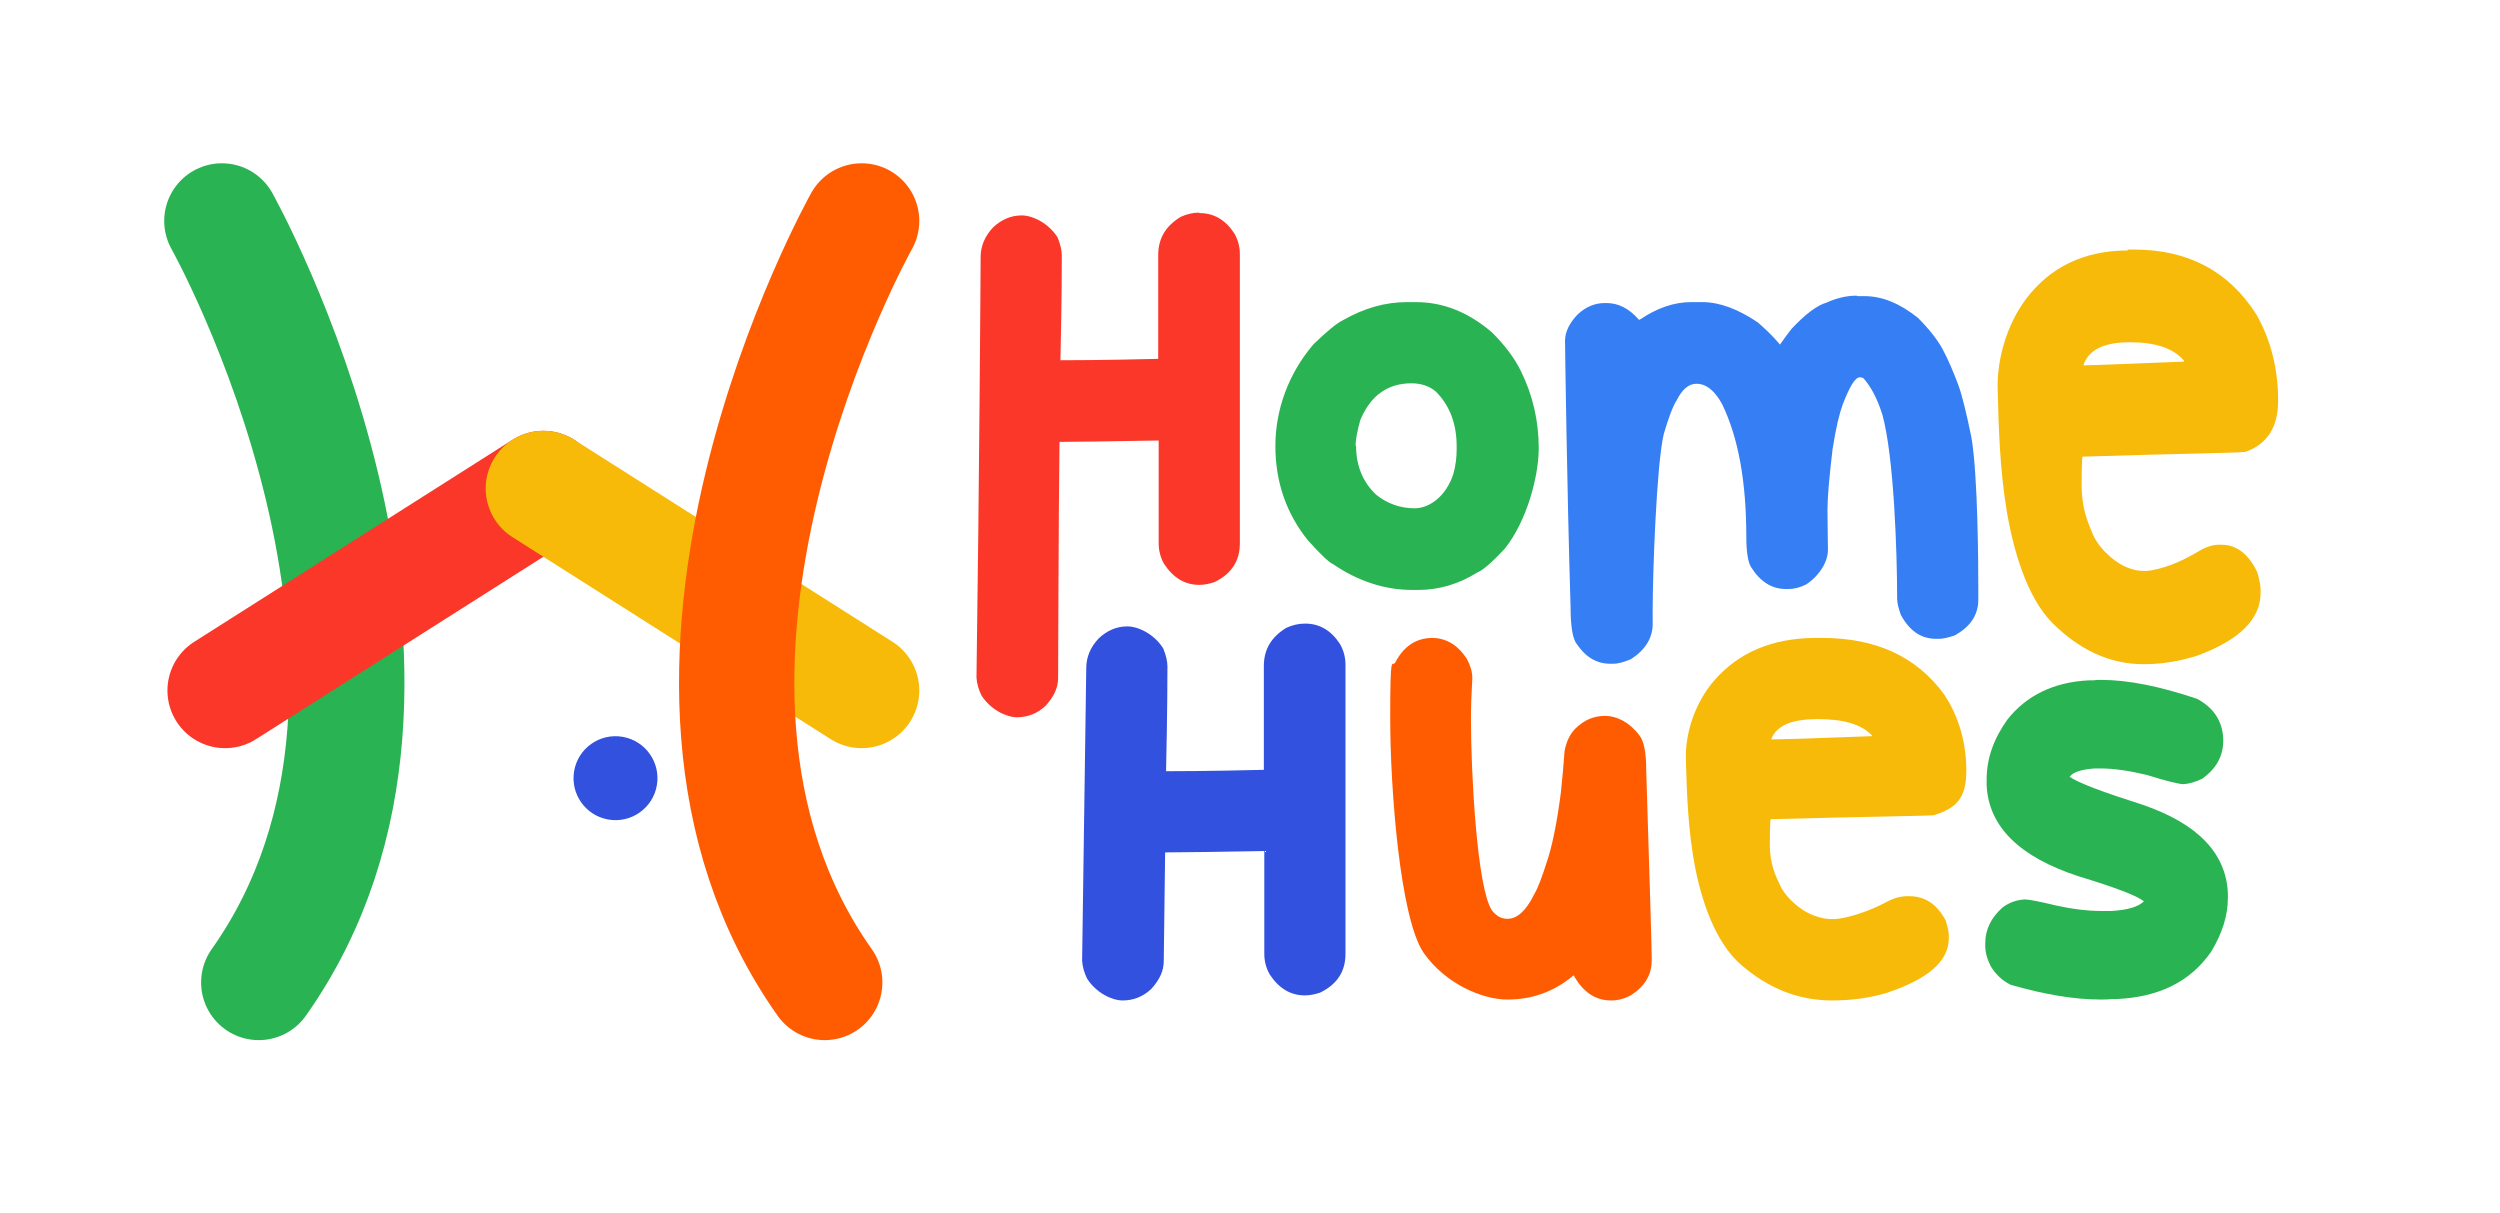 <svg viewBox="0 0 542 263" version="1.1" xmlns="http://www.w3.org/2000/svg" data-sanitized-data-name="Layer 1" data-name="Layer 1" id="Layer_1">
  <defs>
    <style>
      .cls-1 {
        stroke: #ff5c02;
      }

      .cls-1, .cls-2, .cls-3, .cls-4 {
        fill: none;
        stroke-linecap: round;
        stroke-miterlimit: 10;
        stroke-width: 25px;
      }

      .cls-5 {
        fill: #fa3729;
      }

      .cls-5, .cls-6, .cls-7, .cls-8, .cls-9, .cls-10 {
        stroke-width: 0px;
      }

      .cls-2 {
        stroke: #2ab352;
      }

      .cls-6 {
        fill: #f7ba09;
      }

      .cls-7 {
        fill: #ff5c02;
      }

      .cls-8 {
        fill: #2ab352;
      }

      .cls-3 {
        stroke: #f7ba09;
      }

      .cls-9 {
        fill: #3251df;
      }

      .cls-4 {
        stroke: #fa3729;
      }

      .cls-10 {
        fill: #367ef4;
      }
    </style>
  </defs>
  <g>
    <g>
      <path d="M260.1,46.2c3.1,0,5.6,1.5,7.5,4.4.8,1.4,1.2,2.9,1.2,4.5v62.7c0,3.8-1.8,6.6-5.5,8.4-1.2.4-2.3.6-3.3.6-3.1,0-5.6-1.5-7.6-4.5-.8-1.4-1.2-2.9-1.2-4.5v-22.3c-11.6.2-18.7.3-21.5.3h0c-.2,15-.3,50.4-.3,51.2,0,2.1-.9,4-2.7,6-1.8,1.7-3.9,2.5-6.2,2.5s-5.7-1.6-7.7-4.7c-.6-1.2-1-2.5-1.1-3.9.6-41.1.9-89.9.9-91.2,0-2.3.9-4.5,2.7-6.4,1.8-1.7,3.9-2.6,6.2-2.6s5.8,1.6,7.8,4.8c.6,1.5.9,2.8.9,3.9,0,1.8,0,9.3-.3,22.7,1.7,0,8.8,0,21.2-.3v-22.5c0-3.6,1.6-6.3,4.9-8.3,1.3-.6,2.7-.9,3.9-.9Z" class="cls-5"></path>
      <path d="M304.9,65.5h2.1c5.9,0,11.4,2.2,16.5,6.6,2.8,2.8,4.9,5.6,6.2,8.3,2.6,5.2,3.9,10.9,3.9,16.8s-2.5,15.7-7.4,21.8c-2.8,3-4.8,4.7-5.9,5.1-4,2.5-8.3,3.8-12.8,3.8h-1.3c-6,0-11.8-1.9-17.2-5.6-.8-.3-2.6-2-5.4-5.1-4.7-5.8-7.1-12.7-7.1-20.5s2.8-15.7,8.3-22.1c2.9-2.8,5-4.5,6.2-5.1,4.7-2.7,9.3-4,14-4ZM294,96.7c0,4.3,1.5,7.9,4.4,10.6,2.4,1.9,5.2,2.9,8.3,2.9s6.8-2.5,8.4-7.5c.5-1.8.7-3.6.7-5.2v-.8c0-4.8-1.5-8.8-4.5-11.8-1.4-1.2-3.2-1.8-5.3-1.8-5.2,0-8.9,2.7-11.1,8-.6,2.2-1,4-1,5.6Z" class="cls-8"></path>
      <path d="M402.7,64.2h1.5c3.9,0,7.7,1.6,11.6,4.7,2.4,2.4,4.2,4.7,5.3,6.7,1.2,2.2,2.3,4.8,3.4,7.7.9,2.4,1.8,6.2,2.9,11.5,1.4,8.2,1.5,26.9,1.5,33.7v1.5c0,3.3-1.7,5.9-5.2,7.8-1.3.4-2.4.7-3.3.7h-.6c-3.3,0-5.8-1.7-7.7-5.2-.5-1.4-.8-2.6-.8-3.5h0c0-10.2-.7-30.9-3.2-39.9-1.1-3.5-2.5-6.1-4.1-7.9-.3-.1-.5-.2-.6-.2h-.2c-1,0-2.2,2-3.7,5.9-.7,1.9-1.5,5.1-2.2,9.7-.7,5.9-1.1,10.3-1.1,13.1,0,3.4.1,6.3.1,8.7s-1.6,5.4-4.7,7.5c-1.4.7-2.7,1-3.9,1h-.5c-3.1,0-5.6-1.6-7.6-4.8-.6-1-1-3.2-1-6.5,0-11.9-1.7-21.4-5.2-28.7-1.6-3-3.5-4.5-5.6-4.5h0c-1.7,0-3.1,1.2-4.3,3.6-.8,1.2-1.7,3.6-2.8,7.3-1.6,6.8-2.4,30.6-2.4,37.9s0,.9-.1,1.1c0,.3.1.6.1,1.1v1.1c0,3-1.6,5.6-4.7,7.6-1.4.6-2.7,1-3.9,1h-.6c-2.9,0-5.3-1.4-7.2-4.2-.9-1-1.4-3.8-1.4-8.1-.8-26.5-1.2-56.8-1.2-57.7,0-1.9.9-3.8,2.7-5.7,1.8-1.7,3.8-2.5,5.9-2.5h.4c2.6,0,4.9,1.2,7,3.6h.2c3.7-2.5,7.4-3.8,11.1-3.8h2.5c3.7,0,7.7,1.5,12,4.4,1.6,1.4,3.3,3,4.8,4.8.9-1.3,1.8-2.5,2.5-3.4,2.9-3.1,5.5-5.1,7.6-5.7,2.2-1,4.4-1.5,6.5-1.5Z" class="cls-10"></path>
      <path d="M461.2,54.1h1.4c11.8,0,20.6,4.7,26.6,14.1,3.1,5.5,4.7,11.7,4.7,18.7,0,5.6-2.3,9.3-6.9,11,0,.3-13.6.4-35.5,1.1-.2,0-.2,6.2-.2,6.7.1,4.4,1.1,7,2.4,10.1.9,2,2.3,3.6,3.8,4.9,2.6,2.3,5.9,3.6,9.2,2.9,3.6-.7,6.8-2.2,10-4.1,1.5-.9,3-1.4,4.3-1.4h.6c3.3,0,5.9,2,7.8,6,.4,1.5.7,2.7.7,3.8v.6c0,5.7-4.5,10.2-13.6,13.6-3.7,1.2-7.7,1.9-11.7,1.9-7.6,0-14-3.2-19.7-8.8s-8.7-16.2-10.1-24.8c-1.4-8.6-1.7-17.3-1.9-26-.2-6.7,2.1-14.1,6-19.4,5.3-7.1,12.7-10.7,22.3-10.7ZM451.8,79.2h0c1.8,0,9-.3,21.7-.8v-.2c-2.3-2.7-6.2-4-11.7-4s-8.6,1.5-9.9,4.4c0,0-.1.2-.2.6Z" class="cls-6"></path>
    </g>
    <g>
      <path d="M283,135.2c3.1,0,5.6,1.5,7.5,4.4.8,1.4,1.2,2.9,1.2,4.5v62.7c0,3.8-1.8,6.6-5.5,8.4-1.2.4-2.3.6-3.3.6-3.1,0-5.6-1.5-7.6-4.5-.8-1.4-1.2-2.9-1.2-4.5v-22.3c-11.6.2-18.7.3-21.5.3h0c-.2,15-.3,22.8-.3,23.6,0,2.1-.9,4-2.7,6-1.8,1.7-3.9,2.5-6.2,2.5s-5.7-1.6-7.7-4.7c-.6-1.2-1-2.5-1.1-3.9.6-41.1.9-62.2.9-63.5,0-2.3.9-4.5,2.7-6.4,1.8-1.7,3.9-2.6,6.2-2.6s5.8,1.6,7.8,4.8c.6,1.5.9,2.8.9,3.9,0,1.8,0,9.3-.3,22.7,1.7,0,8.8,0,21.2-.3v-22.5c0-3.6,1.6-6.3,4.9-8.3,1.3-.6,2.7-.9,3.9-.9Z" class="cls-9"></path>
      <path d="M310.4,138.3c3.1,0,5.6,1.5,7.6,4.5.8,1.5,1.2,2.9,1.2,4.2-.2,3.4-.3,6.4-.3,8.8,0,11.7,1.3,36.5,4.5,41.5.9,1.2,2,1.9,3.4,1.9,2.1,0,4-1.7,5.7-5.1.9-1.5,1.8-3.9,2.9-7.4,1-2.9,2.1-7.9,3-14.9.3-3,.6-6,.8-9,.4-2.1,1.2-3.7,2.3-4.8,1.9-1.9,4-2.8,6.5-2.8s5.3,1.4,7.4,4.2c1,1.2,1.5,3.7,1.5,7.5.8,25.5,1.2,39.3,1.2,41.3,0,3.1-1.5,5.6-4.4,7.5-1.4.8-2.9,1.2-4.4,1.2-3.4,0-6.1-1.8-8.1-5.4h-.1c-4.2,3.5-8.9,5.2-14.3,5.2s-13.5-3.4-18.2-10.2c-5.1-7.6-7.2-35.6-7.2-50.8s.4-10.8,1.1-12.1c1.9-3.6,4.6-5.3,8.1-5.3Z" class="cls-7"></path>
      <path d="M393.6,138.3h1.4c11.8,0,20.6,4.1,26.6,12.4,3.1,4.8,4.7,10.3,4.7,16.4s-2.3,8.1-6.9,9.6c0,.2-13.6.3-35.5.9-.2,0-.2,5.5-.2,5.9.1,3.9,1.1,6.1,2.4,8.8.9,1.7,2.3,3.1,3.8,4.3,2.6,2,5.9,3.1,9.2,2.5s6.8-1.9,10-3.6c1.5-.8,3-1.2,4.3-1.2h.6c3.3,0,5.9,1.7,7.8,5.2.4,1.3.7,2.4.7,3.3v.6c0,5-4.5,8.9-13.6,11.9-3.7,1.1-7.7,1.6-11.7,1.6-7.6,0-14-2.8-19.7-7.7s-8.7-14.2-10.1-21.7c-1.4-7.5-1.7-15.2-1.9-22.8-.2-5.9,2.1-12.4,6-17,5.3-6.2,12.7-9.4,22.3-9.4ZM384.1,160.3h0c1.8,0,9-.2,21.7-.7v-.2c-2.3-2.4-6.2-3.5-11.7-3.5s-8.6,1.3-9.9,3.9c0,0-.1.2-.2.5Z" class="cls-6"></path>
      <path d="M452.7,147.5h1.1c.6-.1,1.1-.1,1.7-.1,5.9,0,12.8,1.4,20.8,4.1,3.6,1.9,5.5,4.8,5.7,8.6v.5c0,3.3-1.5,6-4.5,8.2-1.4.7-2.8,1.1-4,1.2h-.1c-1.1,0-3.8-.7-8-2-3.8-.9-7.1-1.4-10-1.4s-.9,0-1.3,0c-2.8.2-4.7.8-5.4,1.8,1.8,1.3,7.1,3.3,15.9,6.1,11.9,4.1,18,10.5,18.4,19.1v1.1c0,3.8-1.2,7.6-3.6,11.6-4.5,6.5-11.3,9.9-20.6,10.3h-1.1c-.7.1-1.5.1-2.3.1-5.7,0-12.2-1.1-19.5-3.2-1.8-.9-3.2-2.2-4.3-4-.8-1.6-1.2-3-1.2-4.5v-.5c0-3,1.3-5.6,3.8-7.8,1.5-1.1,3.1-1.6,4.7-1.7h.1c.8,0,3,.4,6.7,1.3,3.6.8,6.9,1.2,10,1.2s1.3,0,2,0c3.6-.2,5.9-.9,7.1-2.1h0c-1.5-1.2-6.2-3-14.1-5.4-12.9-4.2-19.6-10.8-20-19.8v-1.2c0-4.5,1.5-8.8,4.5-13,4.2-5.3,10.1-8.1,17.6-8.5Z" class="cls-8"></path>
    </g>
  </g>
  <g>
    <path d="M48.1,47.9s55.2,98.4,8,165.1" class="cls-2"></path>
    <circle transform="translate(-55.8 271.2) rotate(-80.1)" r="9.1" cy="168.8" cx="133.5" class="cls-9"></circle>
    <g>
      <line y2="105.9" x2="117.8" y1="149.7" x1="48.8" class="cls-4"></line>
      <line y2="105.9" x2="117.8" y1="149.7" x1="186.8" class="cls-3"></line>
    </g>
    <path d="M186.8,47.9s-55.2,98.4-8,165.1" class="cls-1"></path>
  </g>
</svg>